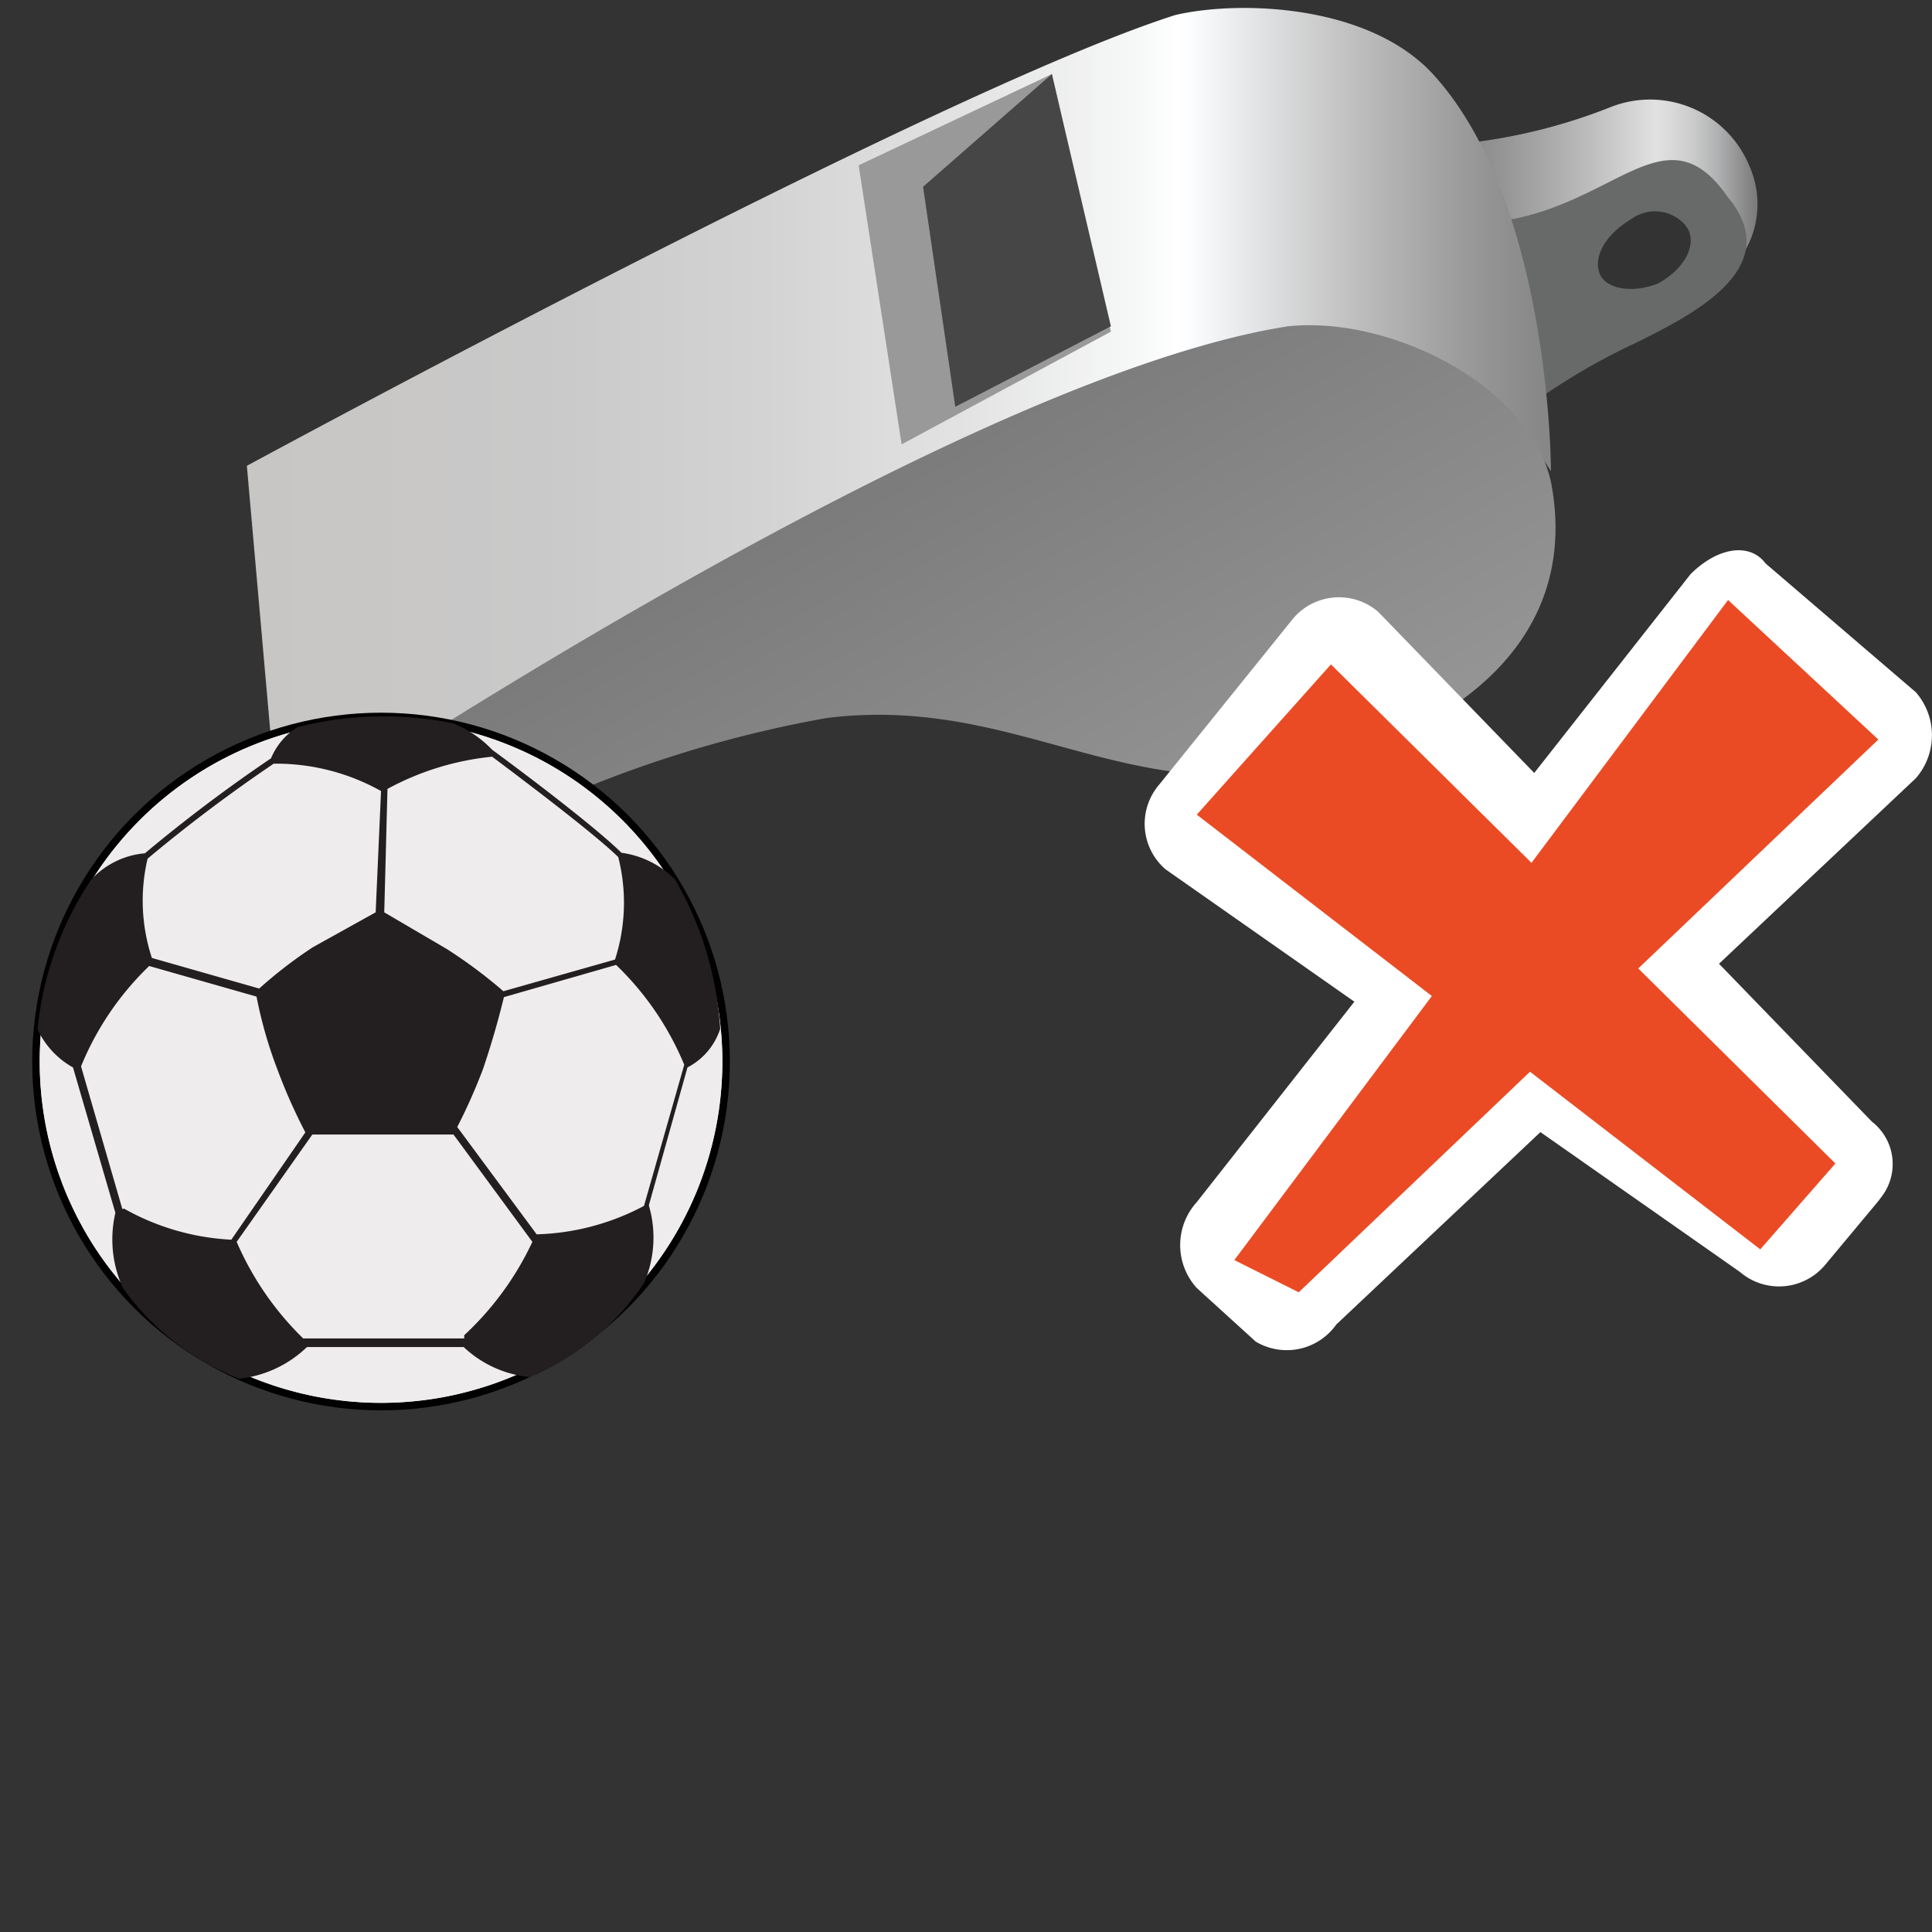 <svg id="Layer_1" data-name="Layer 1" xmlns="http://www.w3.org/2000/svg" xmlns:xlink="http://www.w3.org/1999/xlink" width="36" height="36" viewBox="0 0 36 36"><rect x="0" y="0" width="36" height="36" fill="#333333" stroke="none"/><defs><style>.cls-1{fill:none;}.cls-2{fill:url(#linear-gradient);}.cls-3{fill:#686969;}.cls-4{fill:url(#linear-gradient-2);}.cls-5{fill:url(#linear-gradient-3);}.cls-6{fill:#99999a;}.cls-7{fill:#464647;}.cls-8{fill:#fff;}.cls-9{fill:#eb4b24;}.cls-10{fill:#010101;}.cls-11{fill:#eeecec;}.cls-12{clip-path:url(#clip-path);}.cls-13{fill:#231f20;}</style><linearGradient id="linear-gradient" x1="16.31" y1="64.4" x2="21.79" y2="64.4" gradientTransform="matrix(1, 0, 0, -1, 10.93, 67.68)" gradientUnits="userSpaceOnUse"><stop offset="0" stop-color="#878787"/><stop offset="0.15" stop-color="#969696"/><stop offset="0.43" stop-color="#bcbcbc"/><stop offset="0.66" stop-color="#e0e1e0"/><stop offset="0.71" stop-color="#dbdada"/><stop offset="0.79" stop-color="#cacaca"/><stop offset="0.87" stop-color="#b0b1b2"/><stop offset="0.96" stop-color="#8b8b8b"/><stop offset="1" stop-color="#7c7b7b"/></linearGradient><linearGradient id="linear-gradient-2" x1="17.83" y1="59.87" x2="-6.41" y2="59.87" gradientTransform="matrix(1, 0, 0, -1, 10.93, 67.68)" gradientUnits="userSpaceOnUse"><stop offset="0" stop-color="#878787"/><stop offset="0.05" stop-color="#969696"/><stop offset="0.14" stop-color="#bcbcbc"/><stop offset="0.27" stop-color="#fafcfe"/><stop offset="0.28" stop-color="#fff"/><stop offset="0.31" stop-color="#f7f8f8"/><stop offset="0.45" stop-color="#e2e2e2"/><stop offset="0.6" stop-color="#d3d3d3"/><stop offset="0.77" stop-color="#c9c9c9"/><stop offset="1" stop-color="#c8c6c4"/></linearGradient><linearGradient id="linear-gradient-3" x1="9.12" y1="50.37" x2="4.5" y2="58.37" gradientTransform="matrix(1, 0, 0, -1, 10.93, 67.68)" gradientUnits="userSpaceOnUse"><stop offset="0" stop-color="#969595"/><stop offset="1" stop-color="#7c7b7b"/></linearGradient><clipPath id="clip-path"><path class="cls-1" d="M.74,19.78A6.36,6.36,0,1,0,7.1,13.42,6.36,6.36,0,0,0,.74,19.78h0"/></clipPath></defs><title>action_10</title><path class="cls-2" d="M27.6,4.28l-.4-1.6A10.42,10.42,0,0,0,30,2a2,2,0,0,1,2.6,1.1,1.74,1.74,0,0,1-.1,1.6L31.4,3.2l-1.6.6-1.6.8Z"/><path class="cls-3" d="M32.2,3.68c-1.1-1.6-2,0-4,.4-.2,0-.5.1-.7.1l.6,3.6h.1a12,12,0,0,1,2.3-1.4C31.5,5.88,33.3,5,32.2,3.68Zm-1.3,1.6c-.5.2-1,.1-1.1-.2s.1-.7.6-1a.75.75,0,0,1,1,.11l.06.09C31.6,4.58,31.4,5,30.9,5.28Z"/><path class="cls-4" d="M5.2,15.48s12.5-8.3,18.9-9.1a5.2,5.2,0,0,1,4.8,2.4s0-5-2.2-7.4C25.5.08,23.1,0,21.9.28c-4.4,1.4-17.3,8.4-17.3,8.4Z"/><path class="cls-5" d="M5.2,15.48l1.6,1.4a22.26,22.26,0,0,1,8.6-3.5c4-.5,6.1,2.3,10.5.4,1.7-.7,3.5-2.2,3-4.8-.4-1.8-3-3.1-4.9-2.9C17.6,7.08,5.2,15.48,5.2,15.48Z"/><polygon class="cls-6" points="19.6 1.38 20.7 6.18 16.8 8.28 16 3.08 19.6 1.38"/><polygon class="cls-7" points="19.6 1.38 20.7 6.08 17.8 7.58 17.2 3.48 19.6 1.38"/><path class="cls-8" d="M23.4,25l-1.1-1a1.19,1.19,0,0,1,0-1.6l9.2-11.7c.5-.5,1.1-.6,1.4-.2l2.8,2.4a1.22,1.22,0,0,1,0,1.6L24.9,24.68A1.13,1.13,0,0,1,23.4,25Z"/><path class="cls-8" d="M35,22.38l-1,1.2a1.12,1.12,0,0,1-1.58.12h0l-10.7-7.5a1.12,1.12,0,0,1-.12-1.58h0l2.5-3.1a1.12,1.12,0,0,1,1.58-.12h0l9.2,9.5a1,1,0,0,1,.18,1.4Z"/><polygon class="cls-9" points="24.2 24.08 23 23.48 32.2 11.18 35 13.78 24.2 24.08"/><polygon class="cls-9" points="34.2 21.68 32.8 23.28 22.3 15.18 24.8 12.38 34.2 21.68"/><circle class="cls-10" cx="7.1" cy="19.78" r="6.5"/><path id="SVGID" class="cls-11" d="M.74,19.78A6.36,6.36,0,1,0,7.1,13.42,6.36,6.36,0,0,0,.74,19.78h0"/><g class="cls-12"><rect class="cls-11" x="-1.82" y="10.84" width="17.88" height="17.88" transform="translate(-12.7 12.76) rotate(-50.71)"/></g><path class="cls-13" d="M12.58,16.39a1.74,1.74,0,0,0-1-.5c-.54-.53-2-1.62-2.41-1.92a2.09,2.09,0,0,0-.72-.49,6.5,6.5,0,0,0-2.91.07,1.26,1.26,0,0,0-.49.58A28.87,28.87,0,0,0,2.7,15.9a1.54,1.54,0,0,0-1,.49,6.06,6.06,0,0,0-1,2.79,1.57,1.57,0,0,0,.66.71l.79,2.71A2.18,2.18,0,0,0,2.29,24a4.82,4.82,0,0,0,2.17,1.69,2.15,2.15,0,0,0,1.26-.59H8.64a2.08,2.08,0,0,0,1.24.56A4.83,4.83,0,0,0,12,23.91a2.13,2.13,0,0,0,.09-1.45l.72-2.57a1.24,1.24,0,0,0,.61-.72A6.34,6.34,0,0,0,12.58,16.39ZM9.17,14.1c.8.6,1.93,1.46,2.35,1.87a3.45,3.45,0,0,1-.06,1.91l-2.08.59a9.12,9.12,0,0,0-1.06-.79L7.16,17l.06-2.3A5.15,5.15,0,0,1,9.17,14.1ZM2.75,16A28.87,28.87,0,0,1,5.1,14.23a4,4,0,0,1,2,.51L7,17l-1.17.65a8.31,8.31,0,0,0-1,.77l-2-.57A3.42,3.42,0,0,1,2.75,16Zm-.47,6.53-.77-2.66A5.45,5.45,0,0,1,2.78,18l2,.57a8.11,8.11,0,0,0,.39,1.36,10.16,10.16,0,0,0,.52,1.17l-1.38,2a4.53,4.53,0,0,1-2-.58Zm6.37,2.41-3,0a5.62,5.62,0,0,1-1.24-1.8l1.41-2H8.45l1.47,2a5.62,5.62,0,0,1-1.27,1.74ZM12,22.47A4.52,4.52,0,0,1,10,23L8.52,21A10.43,10.43,0,0,0,9,19.92c.15-.44.28-.89.39-1.34l2.09-.6a5.5,5.5,0,0,1,1.27,1.86Z"/></svg>